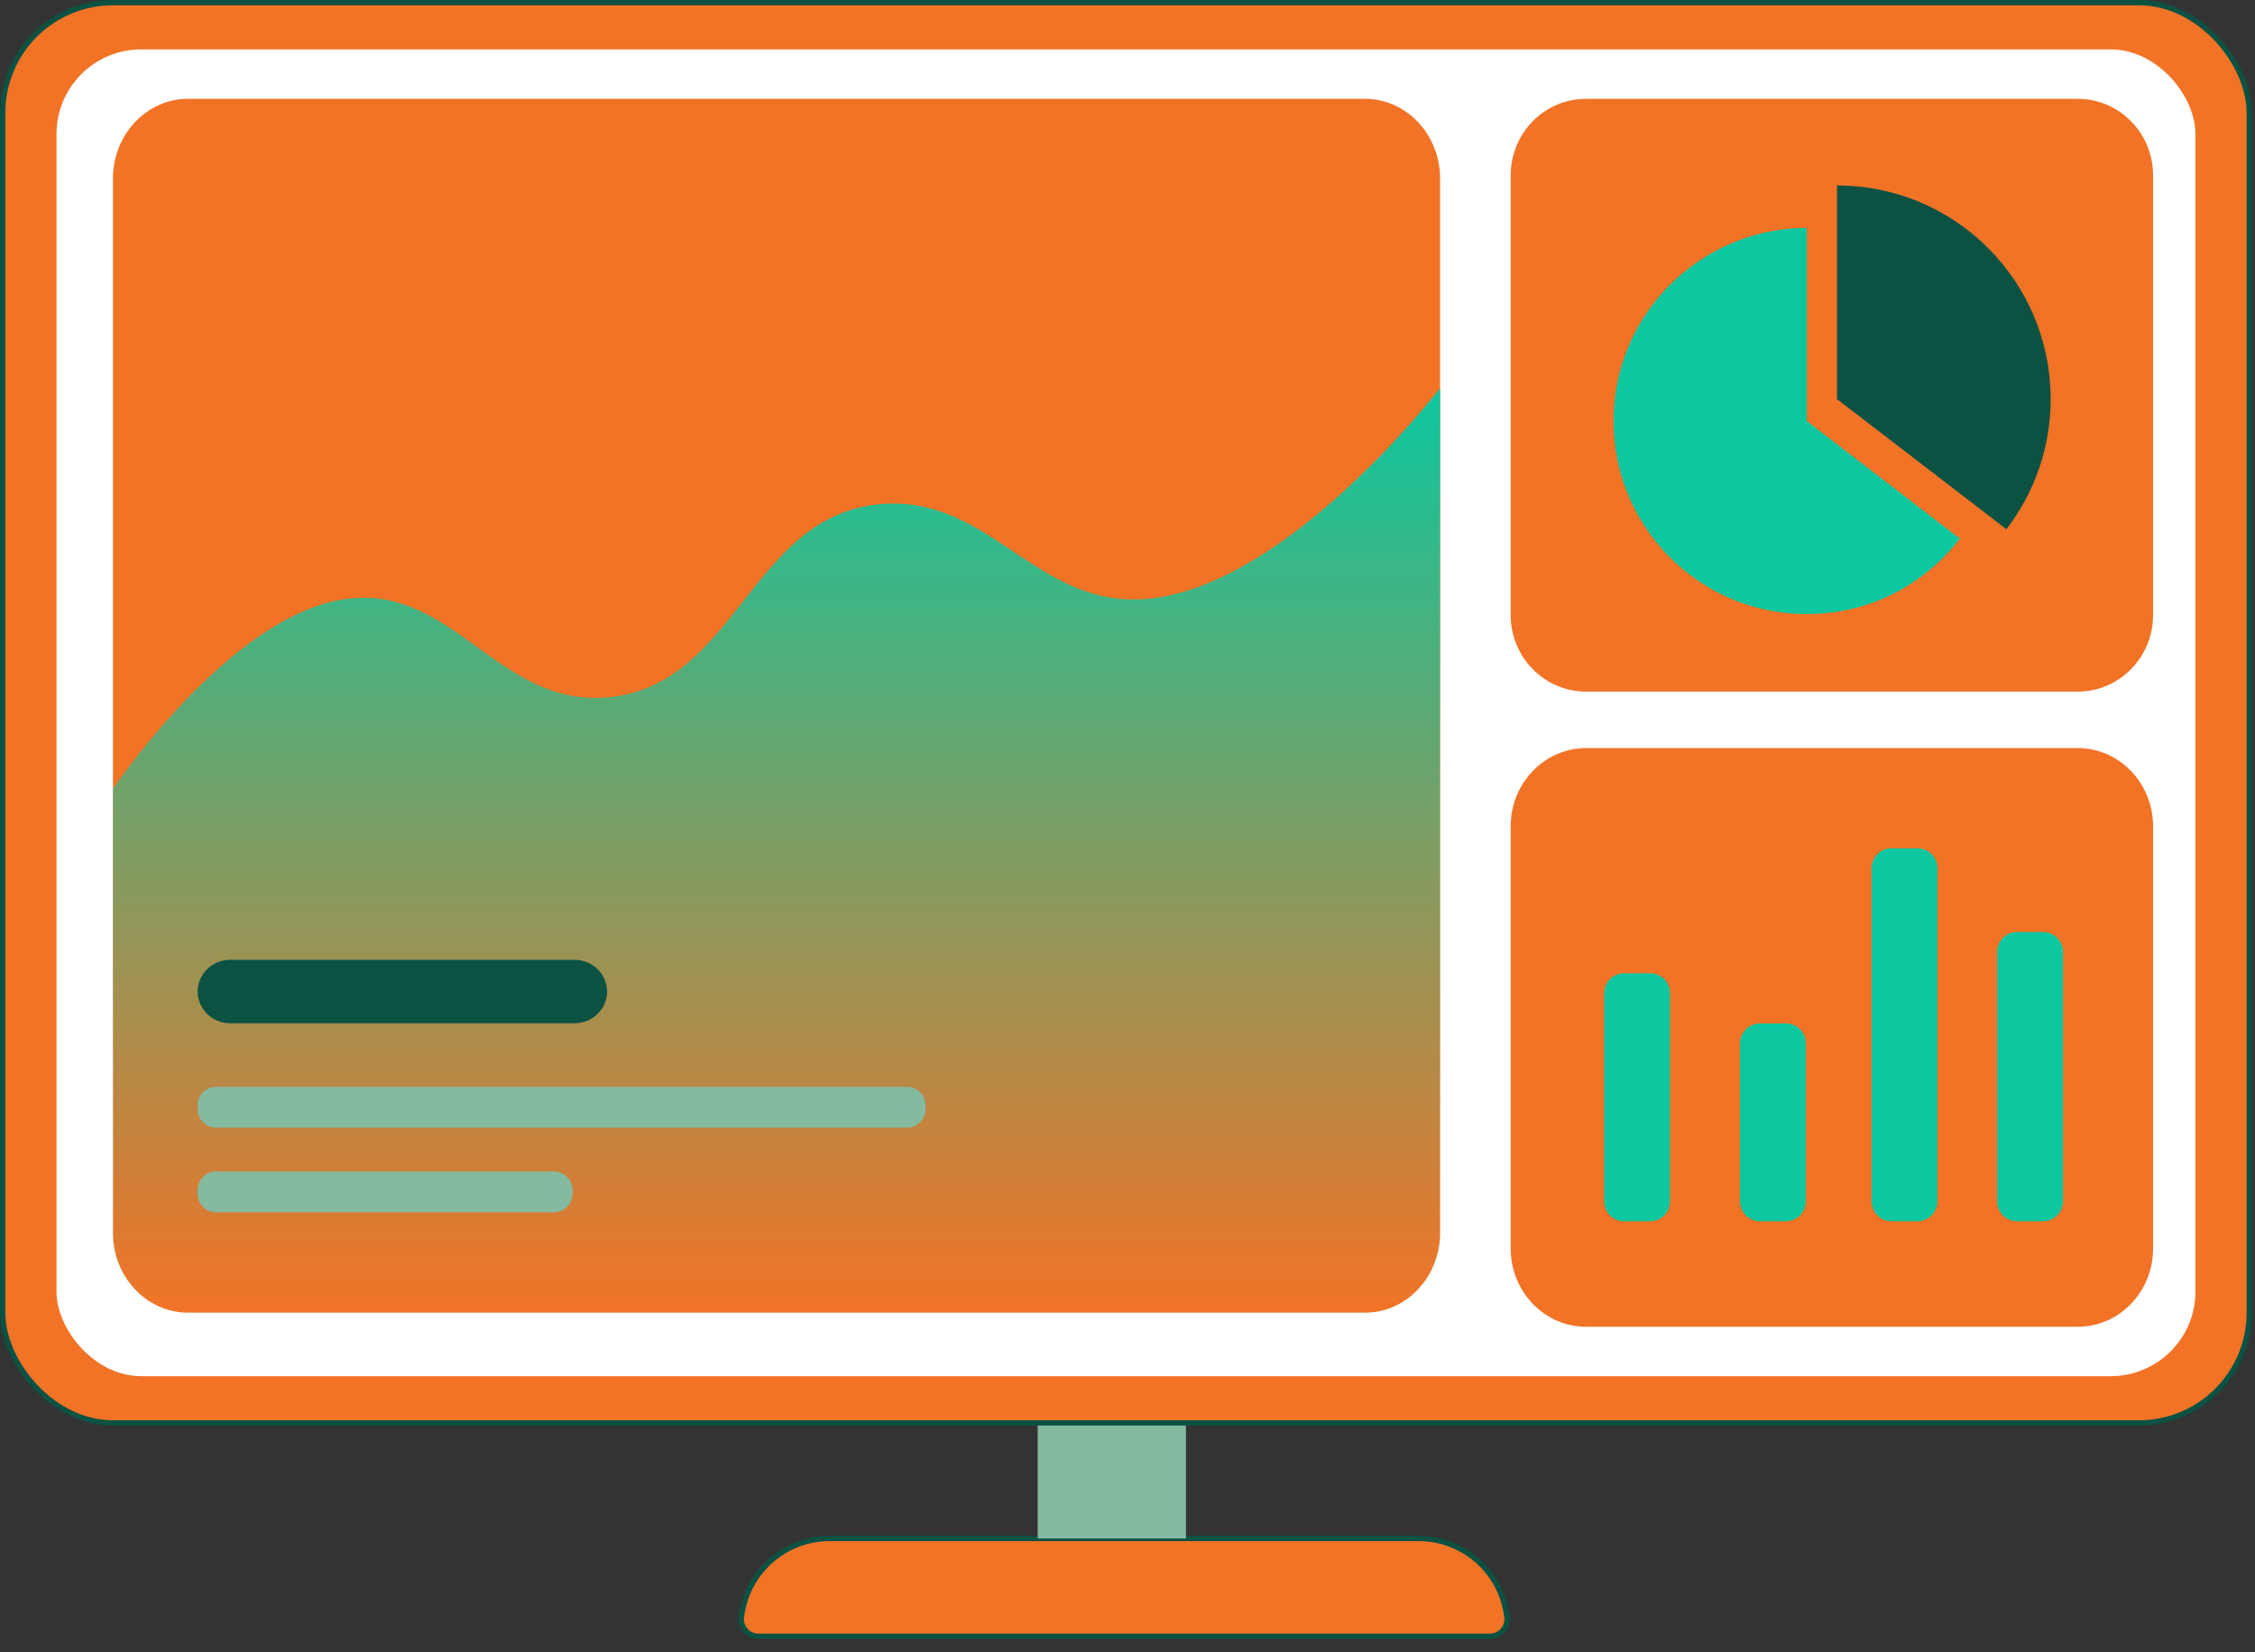 <?xml version="1.0" encoding="UTF-8" standalone="no"?><svg xmlns="http://www.w3.org/2000/svg" xmlns:xlink="http://www.w3.org/1999/xlink" fill="none" height="118" style="fill: none" viewBox="0 0 161 118" width="161"><rect x="0" y="0" width="161" height="118" fill="#333333" stroke="none"/><g id="change1_1"><path d="M59.223 109.875L101.298 109.875C104.387 109.875 107.023 112.107 107.537 115.152L107.585 115.419C107.711 116.175 107.131 116.86 106.365 116.86L54.159 116.86C53.393 116.86 52.809 116.17 52.94 115.419L52.988 115.152C53.502 112.107 56.138 109.875 59.228 109.875L59.223 109.875Z" fill="#f27326" stroke="#0b5243" stroke-linecap="round" stroke-linejoin="round" stroke-width="0.378"/></g><g id="change1_2"><rect fill="#f27326" height="101.432" rx="7.875" stroke="#0b5243" stroke-width="0.378" width="160.402" x="0.189" y="0.189"/></g><g id="change2_1"><rect fill="#ffffff" height="94.754" rx="6.048" width="152.716" x="4.032" y="3.528"/></g><g id="change3_1"><path d="M74.09 101.81H84.674V109.874H74.09z" fill="#83baa0"/></g><g id="change1_3"><path d="M97.456 7.056H13.426C10.465 7.056 8.064 9.611 8.064 12.762V88.04C8.064 91.192 10.465 93.746 13.426 93.746H97.456C100.418 93.746 102.818 91.192 102.818 88.04V12.762C102.818 9.611 100.418 7.056 97.456 7.056Z" fill="#f27326"/></g><g id="change1_4"><path d="M148.339 53.425H113.242C110.269 53.425 107.858 55.928 107.858 59.016V89.163C107.858 92.251 110.269 94.754 113.242 94.754H148.339C151.313 94.754 153.723 92.251 153.723 89.163V59.016C153.723 55.928 151.313 53.425 148.339 53.425Z" fill="#f27326"/></g><g id="change4_1"><path d="M117.808 69.508H115.958C115.17 69.508 114.532 70.147 114.532 70.935V85.793C114.532 86.581 115.17 87.219 115.958 87.219H117.808C118.596 87.219 119.234 86.581 119.234 85.793V70.935C119.234 70.147 118.596 69.508 117.808 69.508Z" fill="#0cc79f"/></g><g id="change4_2"><path d="M145.866 66.565H144.016C143.229 66.565 142.59 67.204 142.59 67.991V85.793C142.59 86.581 143.229 87.219 144.016 87.219H145.866C146.654 87.219 147.292 86.581 147.292 85.793V67.991C147.292 67.204 146.654 66.565 145.866 66.565Z" fill="#0cc79f"/></g><g id="change4_3"><path d="M127.505 73.092H125.655C124.868 73.092 124.229 73.73 124.229 74.518V85.793C124.229 86.581 124.868 87.219 125.655 87.219H127.505C128.293 87.219 128.931 86.581 128.931 85.793V74.518C128.931 73.73 128.293 73.092 127.505 73.092Z" fill="#0cc79f"/></g><g id="change4_4"><path d="M136.9 60.582H135.05C134.262 60.582 133.624 61.221 133.624 62.009V85.793C133.624 86.581 134.262 87.219 135.05 87.219H136.9C137.687 87.219 138.326 86.581 138.326 85.793V62.009C138.326 61.221 137.687 60.582 136.9 60.582Z" fill="#0cc79f"/></g><path d="M8.064 88.706V56.34C8.064 56.34 16.364 43.953 24.652 42.784C32.342 41.698 35.508 50.407 43.251 49.813C52.592 49.096 53.524 36.824 62.855 36.005C70.65 35.322 73.901 43.331 81.706 42.784C91.813 42.075 102.818 27.721 102.818 27.721V88.706C102.818 91.49 100.562 93.746 97.778 93.746H13.104C10.32 93.746 8.064 91.49 8.064 88.706Z" fill="url(#a)"/><g id="change1_5"><path d="M148.339 7.056H113.242C110.269 7.056 107.858 9.505 107.858 12.526V43.923C107.858 46.944 110.269 49.393 113.242 49.393H148.339C151.313 49.393 153.723 46.944 153.723 43.923V12.526C153.723 9.505 151.313 7.056 148.339 7.056Z" fill="#f27326"/></g><g id="change4_5"><path d="M128.997 30.074V16.28C124.703 16.28 120.842 18.281 118.312 21.355C118.312 21.355 118.302 21.365 118.297 21.37C118.292 21.38 118.282 21.385 118.277 21.39C116.356 23.764 115.202 26.778 115.202 30.069C115.202 33.164 116.22 36.022 117.944 38.32C120.459 41.682 124.471 43.854 128.992 43.854C133.513 43.854 137.404 41.742 139.924 38.466L128.992 30.064L128.997 30.074Z" fill="#0cc79f"/></g><g id="change5_1"><path d="M131.154 13.245V28.502L143.251 37.796C145.231 35.22 146.411 32 146.411 28.502C146.411 20.075 139.581 13.245 131.154 13.245Z" fill="#0b5243"/></g><g id="change5_2"><path d="M41.004 68.546H16.453C15.16 68.546 14.112 69.561 14.112 70.814C14.112 72.066 15.16 73.082 16.453 73.082H41.004C42.297 73.082 43.345 72.066 43.345 70.814C43.345 69.561 42.297 68.546 41.004 68.546Z" fill="#0b5243"/></g><g id="change3_2"><path d="M64.766 77.618H15.423C14.699 77.618 14.112 78.204 14.112 78.928V79.221C14.112 79.944 14.699 80.531 15.423 80.531H64.766C65.489 80.531 66.076 79.944 66.076 79.221V78.928C66.076 78.204 65.489 77.618 64.766 77.618Z" fill="#83baa0"/></g><g id="change3_3"><path d="M39.565 83.666H15.423C14.699 83.666 14.112 84.253 14.112 84.976V85.269C14.112 85.993 14.699 86.579 15.423 86.579H39.565C40.289 86.579 40.875 85.993 40.875 85.269V84.976C40.875 84.253 40.289 83.666 39.565 83.666Z" fill="#83baa0"/></g><defs><linearGradient gradientUnits="userSpaceOnUse" id="a" x1="55.441" x2="55.441" y1="27.721" y2="93.746"><stop stop-color="#0cc79f"/><stop offset="1" stop-color="#0cc79f" stop-opacity="0"/></linearGradient></defs></svg>